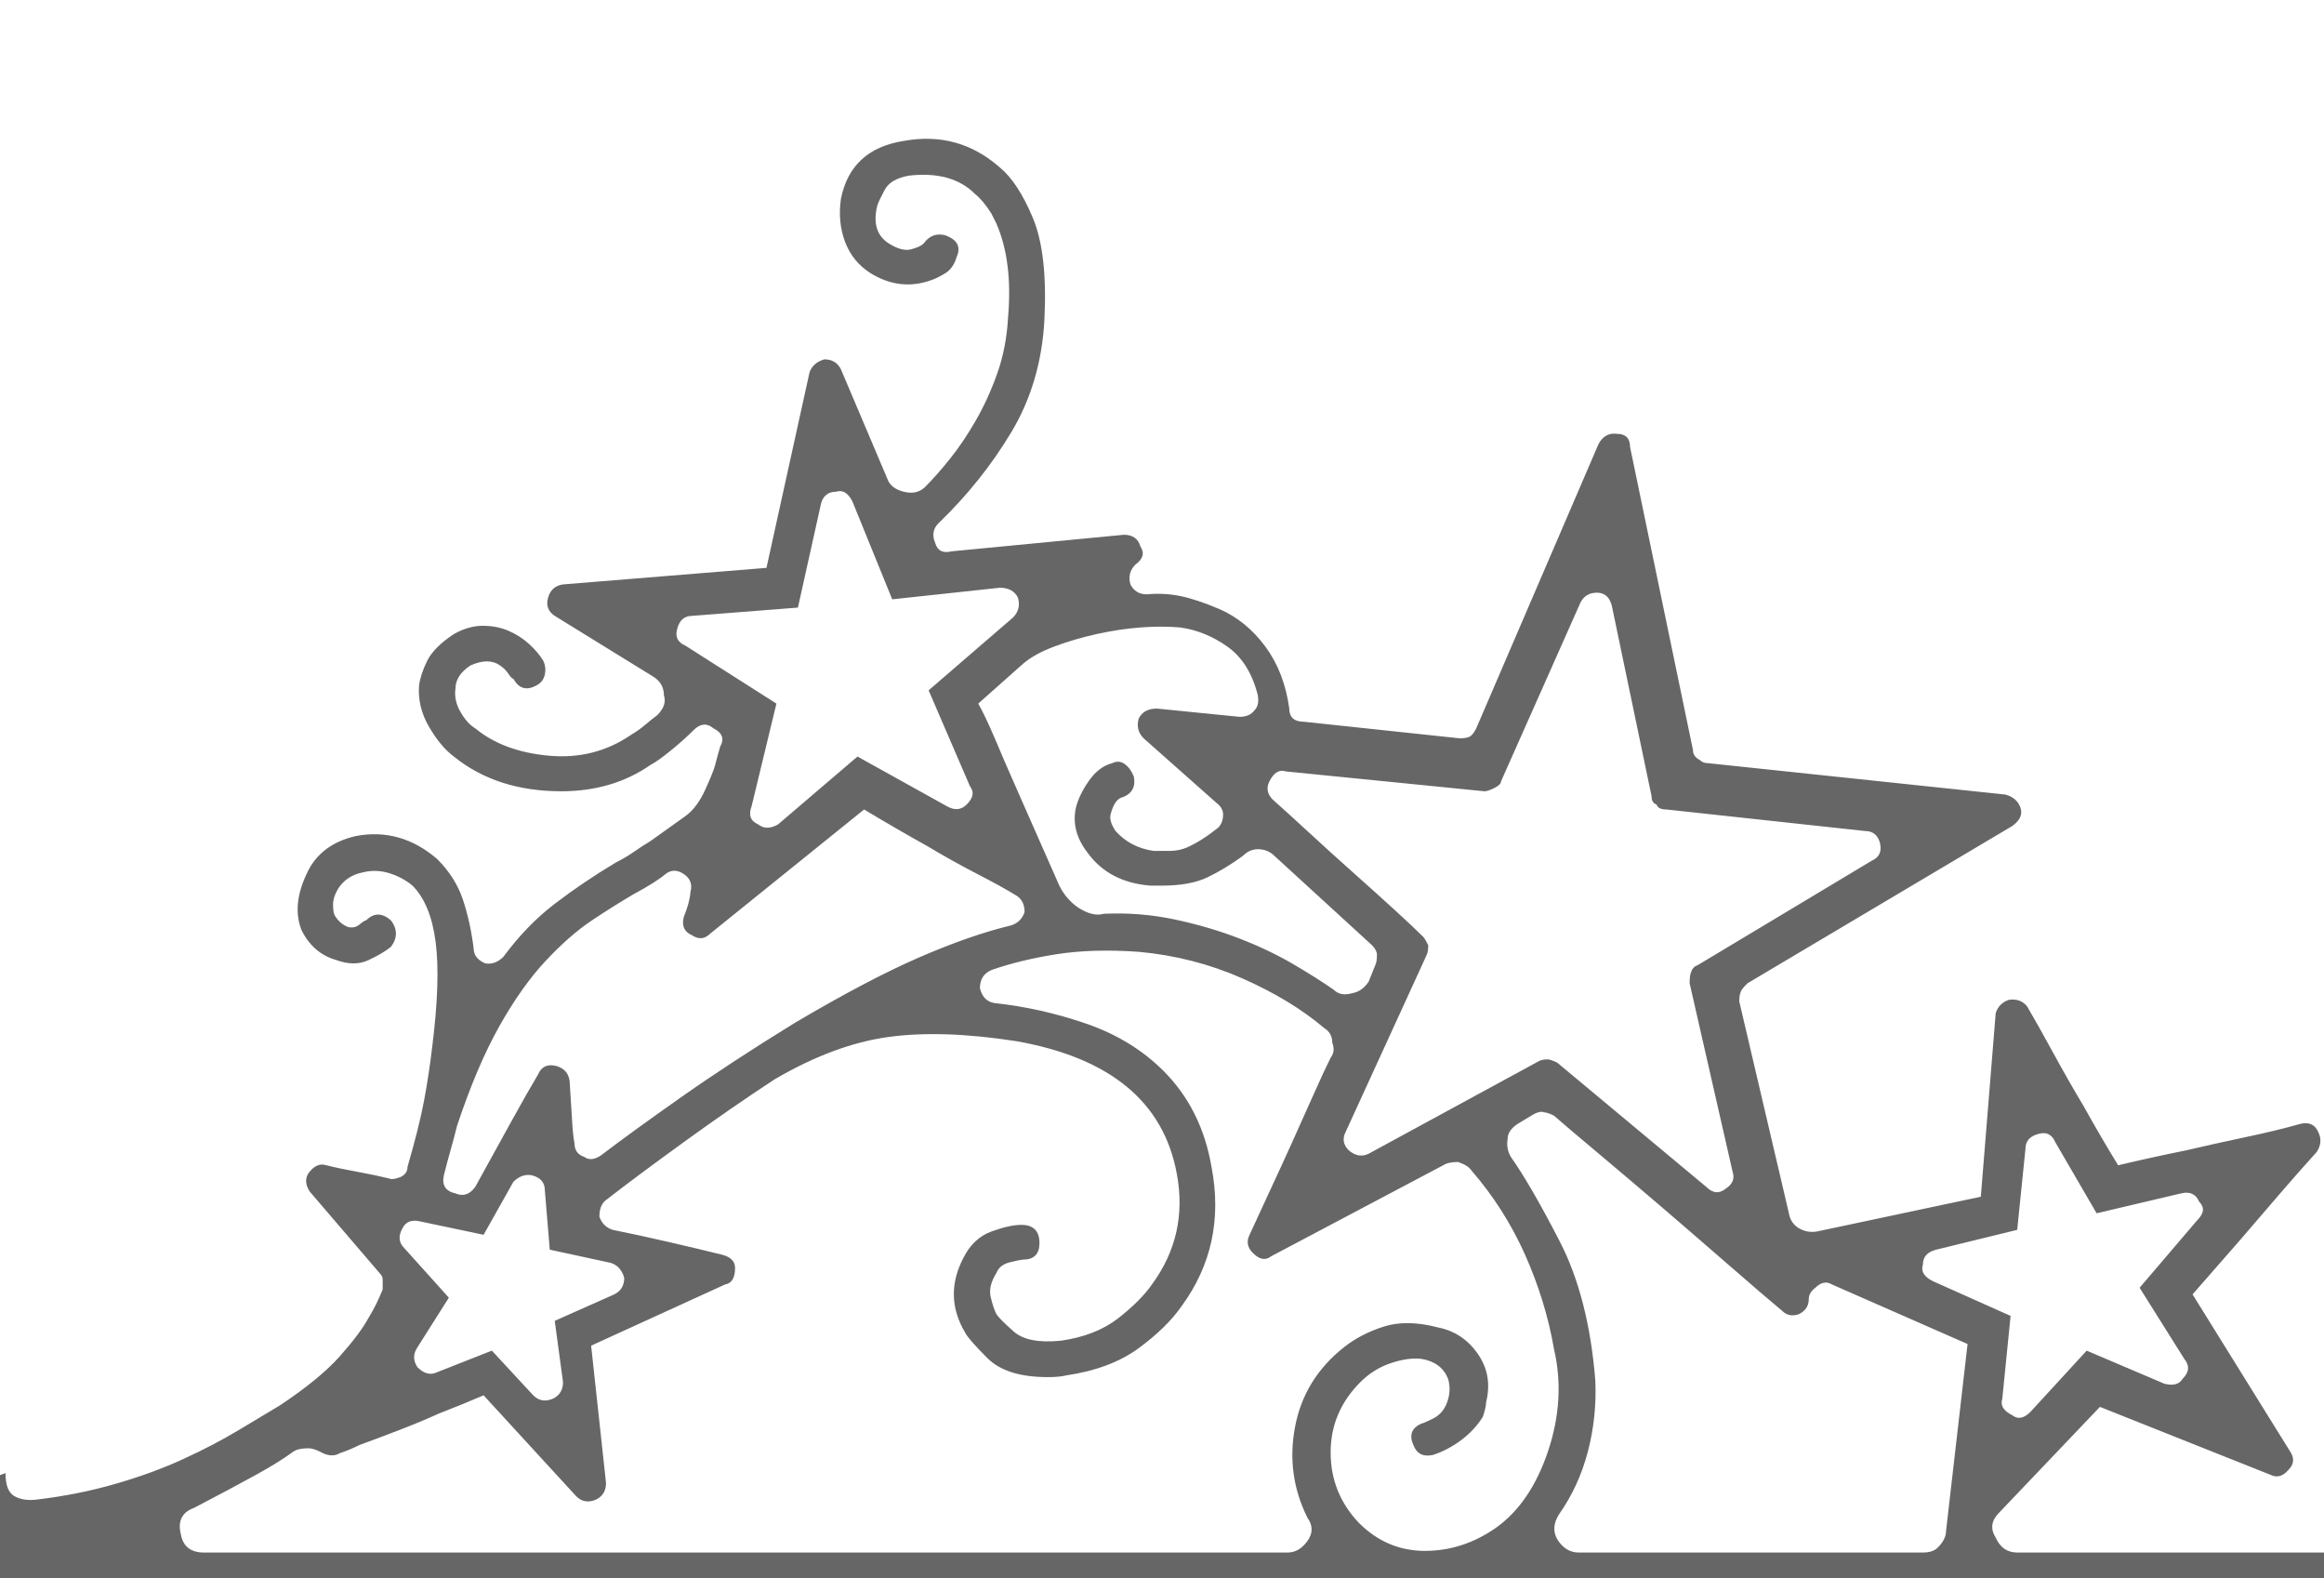 <?xml version="1.0" encoding="utf-8"?>
<!-- Generator: Adobe Illustrator 16.0.0, SVG Export Plug-In . SVG Version: 6.00 Build 0)  -->
<!DOCTYPE svg PUBLIC "-//W3C//DTD SVG 1.1//EN" "http://www.w3.org/Graphics/SVG/1.1/DTD/svg11.dtd">
<svg version="1.1" id="Layer_1" xmlns="http://www.w3.org/2000/svg" xmlns:xlink="http://www.w3.org/1999/xlink" x="0px" y="0px"
	 width="424.238px" height="288px" viewBox="0 0 424.238 288" enable-background="new 0 0 424.238 288" xml:space="preserve">
<g>
	<path fill="#666666" d="M422.895,210.24c-2.015,2.219-4.28,4.785-6.795,7.701c-2.52,2.922-4.983,5.791-7.399,8.607
		c-2.821,3.223-5.639,6.445-8.456,9.664l17.818,28.689c0.802,1.209,0.703,2.316-0.302,3.322c-1.01,1.209-2.114,1.51-3.322,0.906
		l-31.106-12.383l-18.422,19.328c-1.41,1.412-1.613,2.922-0.604,4.531c0.802,1.811,2.114,2.717,3.926,2.717h57.506v9.967H-8.663
		c0-3.426,0-6.445,0-9.061c0-2.613,0.255-4.879,0.755-6.795c0.505-1.91,1.411-3.572,2.718-4.982
		c1.312-1.406,3.374-2.615,6.191-3.625c0,2.219,0.552,3.625,1.661,4.229c1.104,0.604,2.463,0.807,4.077,0.604
		c5.03-0.604,9.815-1.557,14.345-2.869c4.53-1.307,8.654-2.816,12.382-4.529c3.723-1.709,7.097-3.473,10.117-5.285
		s5.535-3.322,7.55-4.529c4.832-3.219,8.457-6.191,10.873-8.91c2.416-2.717,4.124-4.982,5.134-6.795
		c0.604-1.004,1.104-1.91,1.51-2.717c0.401-0.803,0.803-1.709,1.208-2.719v-1.813c0-0.4-0.202-0.801-0.604-1.207l-12.685-14.799
		c-0.807-1.207-0.906-2.313-0.302-3.322c1.005-1.406,2.114-1.91,3.322-1.51c1.609,0.406,3.521,0.807,5.738,1.209
		c2.213,0.406,4.124,0.807,5.737,1.207c0.401,0.203,1.104,0.104,2.114-0.301c0.802-0.402,1.208-1.006,1.208-1.813
		c1.406-4.832,2.416-8.857,3.02-12.08c0.604-3.219,1.104-6.541,1.511-9.967c1.005-8.049,1.208-14.391,0.604-19.025
		c-0.604-4.629-2.015-8.051-4.228-10.268c-1.208-1.006-2.619-1.761-4.229-2.266c-1.613-0.5-3.223-0.552-4.832-0.15
		c-2.015,0.405-3.524,1.41-4.529,3.02c-0.604,1.01-0.906,1.963-0.906,2.869s0.099,1.563,0.302,1.963
		c0.604,1.01,1.406,1.713,2.416,2.114c0.803,0.202,1.51,0.052,2.114-0.453c0.604-0.501,1.005-0.755,1.208-0.755
		c1.406-1.406,2.916-1.406,4.53,0c1.208,1.613,1.208,3.223,0,4.832c-1.011,0.807-2.369,1.613-4.077,2.416
		c-1.713,0.807-3.676,0.807-5.89,0c-2.821-0.803-4.936-2.615-6.342-5.436c-1.208-3.021-0.906-6.441,0.906-10.269
		c1.61-3.624,4.629-5.937,9.06-6.946c5.437-1.005,10.367,0.406,14.798,4.229c2.214,2.217,3.775,4.681,4.682,7.398
		c0.906,2.719,1.557,5.691,1.963,8.908c0,1.209,0.703,2.115,2.114,2.719c1.208,0.203,2.312-0.197,3.321-1.207
		c2.817-3.822,5.937-7.046,9.362-9.664c3.421-2.615,7.144-5.135,11.174-7.551c1.208-0.604,2.313-1.255,3.322-1.963
		c1.005-0.703,2.01-1.359,3.02-1.963c2.817-2.01,4.932-3.521,6.342-4.53c1.406-1.005,2.614-2.614,3.624-4.832
		c1.006-2.213,1.609-3.723,1.813-4.53c0.198-0.802,0.5-1.911,0.906-3.322c0.802-1.406,0.4-2.515-1.208-3.322
		c-1.208-1.005-2.416-0.906-3.624,0.302s-2.619,2.468-4.229,3.775c-1.613,1.312-2.821,2.166-3.624,2.567
		c-4.634,3.223-10.069,4.832-16.308,4.832c-7.852,0-14.396-2.114-19.63-6.342c-1.614-1.208-3.124-3.02-4.53-5.436
		c-1.411-2.416-2.015-4.931-1.812-7.55c0.198-1.406,0.703-2.916,1.51-4.53c0.802-1.609,2.416-3.218,4.832-4.832
		c1.812-1.005,3.572-1.51,5.285-1.51c1.708,0,3.27,0.302,4.681,0.906c1.406,0.604,2.666,1.411,3.775,2.416
		c1.104,1.01,1.963,2.015,2.566,3.02c0.401,0.807,0.501,1.661,0.303,2.567c-0.203,0.906-0.708,1.562-1.511,1.963
		c-1.812,1.01-3.223,0.604-4.228-1.208c-0.203,0-0.505-0.302-0.906-0.906c-0.405-0.604-0.906-1.104-1.51-1.51
		c-1.411-1.005-3.223-1.005-5.437,0c-1.812,1.208-2.718,2.619-2.718,4.228c-0.203,1.411,0.1,2.822,0.906,4.228
		c0.802,1.411,1.708,2.416,2.718,3.02c3.421,2.822,7.899,4.483,13.439,4.983c5.534,0.505,10.518-0.755,14.948-3.775
		c1.005-0.604,1.859-1.208,2.567-1.812c0.703-0.604,1.458-1.208,2.265-1.812c1.208-1.208,1.609-2.416,1.208-3.624
		c0-1.406-0.604-2.515-1.812-3.322l-18.12-11.174c-1.208-0.802-1.613-1.911-1.208-3.322c0.401-1.406,1.308-2.213,2.718-2.416
		l37.146-3.02l7.852-35.636c0.401-1.208,1.307-2.01,2.718-2.416c1.406,0,2.416,0.604,3.021,1.812l8.456,19.932
		c0.4,1.208,1.406,2.015,3.02,2.416c1.609,0.406,2.916,0.104,3.926-0.906c1.406-1.406,2.917-3.119,4.53-5.134
		c1.609-2.01,3.171-4.327,4.681-6.946c1.511-2.614,2.817-5.483,3.927-8.607c1.104-3.119,1.76-6.493,1.963-10.117
		c0.604-6.842-0.104-12.58-2.114-17.214l-0.906-1.812c-1.01-1.609-2.015-2.817-3.02-3.624c-2.822-2.817-6.847-3.926-12.08-3.322
		c-2.218,0.406-3.676,1.26-4.379,2.567c-0.708,1.312-1.161,2.265-1.359,2.869c-0.807,3.223-0.104,5.54,2.114,6.946
		c1.609,1.01,2.968,1.359,4.077,1.057c1.104-0.302,1.859-0.651,2.265-1.057c1.005-1.406,2.313-1.911,3.926-1.51
		c2.214,0.807,2.917,2.114,2.114,3.926c-0.405,1.411-1.108,2.416-2.114,3.02c-1.01,0.604-1.812,1.01-2.416,1.208
		c-3.826,1.411-7.55,1.01-11.174-1.208c-2.218-1.406-3.774-3.322-4.681-5.738s-1.161-5.03-0.755-7.852
		c1.208-6.04,5.03-9.56,11.476-10.57c6.645-1.208,12.481,0.406,17.517,4.832c2.213,1.812,4.228,4.884,6.04,9.211
		c1.812,4.332,2.515,10.523,2.113,18.573c-0.405,7.654-2.416,14.496-6.04,20.536s-8.055,11.58-13.288,16.61
		c-1.01,1.01-1.208,2.218-0.604,3.624c0.401,1.411,1.406,1.916,3.02,1.51l31.408-3.02c1.609,0,2.614,0.708,3.021,2.114
		c0.802,1.208,0.5,2.317-0.906,3.322c-1.01,1.01-1.312,2.218-0.906,3.624c0.604,1.208,1.609,1.812,3.021,1.812
		c2.01-0.198,4.024-0.099,6.04,0.302c2.01,0.406,4.426,1.208,7.248,2.416c3.218,1.411,5.987,3.676,8.305,6.795
		c2.313,3.124,3.774,6.899,4.379,11.325c0,1.614,0.906,2.416,2.718,2.416l28.388,3.02c0.803,0,1.406-0.099,1.813-0.302
		c0.401-0.198,0.802-0.703,1.208-1.51l22.348-51.944c0.803-1.406,1.911-2.01,3.322-1.812c1.609,0,2.416,0.807,2.416,2.416
		l11.476,55.266c0,0.807,0.401,1.411,1.208,1.812c0.401,0.406,0.906,0.604,1.511,0.604l54.359,5.738
		c1.406,0.405,2.313,1.208,2.719,2.416c0.4,1.208-0.104,2.317-1.511,3.321l-48.319,28.691c-0.808,0.807-1.208,1.311-1.208,1.51
		c-0.203,0.404-0.303,1.01-0.303,1.811l9.061,38.656c0.198,1.209,0.802,2.115,1.812,2.719c1.006,0.604,2.114,0.807,3.322,0.604
		l29.898-6.342l2.718-33.521c0.401-1.209,1.208-2.01,2.416-2.416c1.406-0.199,2.515,0.203,3.322,1.207
		c1.405,2.416,3.02,5.285,4.832,8.607c1.812,3.322,3.623,6.494,5.436,9.514c2.01,3.623,4.124,7.248,6.342,10.871
		c4.229-1.004,8.353-1.91,12.382-2.717c3.422-0.803,7.046-1.609,10.872-2.416c3.822-0.803,7.145-1.609,9.966-2.416
		c1.609-0.402,2.719,0.104,3.322,1.51C423.801,207.824,423.697,209.033,422.895,210.24z M273.103,278.795
		c4.228-3.02,7.399-7.701,9.513-14.043c2.114-6.342,2.464-12.533,1.058-18.574c-1.01-5.836-2.771-11.574-5.285-17.213
		c-2.521-5.635-5.79-10.768-9.815-15.402c-0.405-0.604-1.208-1.104-2.416-1.51c-1.208,0-2.113,0.203-2.718,0.604l-31.408,16.611
		c-1.01,0.807-2.114,0.604-3.322-0.605c-1.01-1.004-1.208-2.113-0.604-3.322c1.005-2.213,2.213-4.832,3.624-7.852
		c1.406-3.02,2.817-6.086,4.228-9.211c1.406-3.119,2.719-6.039,3.927-8.758s2.213-4.879,3.02-6.492
		c0.604-0.803,0.703-1.709,0.302-2.719c0-1.207-0.505-2.113-1.51-2.719c-4.029-3.42-9.013-6.439-14.949-9.059
		c-5.94-2.615-12.23-4.229-18.875-4.832c-5.639-0.402-10.674-0.25-15.1,0.453c-4.431,0.707-8.356,1.66-11.778,2.869
		c-1.41,0.604-2.113,1.713-2.113,3.32c0.4,1.615,1.307,2.521,2.718,2.719c5.634,0.604,11.221,1.863,16.761,3.775
		c5.535,1.916,10.216,4.785,14.043,8.607c4.629,4.633,7.55,10.471,8.758,17.516c1.813,9.465,0,17.922-5.436,25.367
		c-1.813,2.619-4.431,5.186-7.853,7.701c-3.426,2.52-7.852,4.182-13.288,4.982c-0.807,0.203-1.915,0.303-3.321,0.303
		c-5.035,0-8.711-1.156-11.023-3.473c-2.316-2.313-3.676-3.875-4.077-4.682c-2.618-4.426-2.718-8.955-0.302-13.59
		c1.208-2.416,2.916-4.025,5.134-4.832c2.213-0.803,4.025-1.207,5.437-1.207c2.213,0,3.321,1.107,3.321,3.322
		c0,2.014-1.01,3.02-3.02,3.02c-0.203,0-0.958,0.15-2.265,0.453c-1.313,0.301-2.166,0.957-2.567,1.963
		c-1.01,1.613-1.359,3.072-1.057,4.379c0.302,1.311,0.65,2.369,1.057,3.17c0.401,0.605,1.458,1.662,3.171,3.172
		c1.708,1.51,4.577,2.066,8.607,1.66c4.228-0.604,7.701-1.963,10.419-4.076s4.78-4.176,6.19-6.191
		c4.427-6.039,5.937-12.783,4.53-20.234c-2.416-13.084-12.184-21.139-29.294-24.16c-9.06-1.406-16.865-1.66-23.405-0.754
		c-6.545,0.906-13.438,3.473-20.687,7.701c-5.238,3.426-10.773,7.248-16.61,11.477c-5.842,4.227-10.57,7.752-14.193,10.568
		c-0.808,0.605-1.208,1.615-1.208,3.021c0.4,1.207,1.208,2.014,2.416,2.416c3.02,0.604,6.492,1.357,10.419,2.264
		c3.926,0.906,7.097,1.662,9.513,2.266c1.609,0.406,2.416,1.207,2.416,2.416c0,1.813-0.604,2.822-1.813,3.02l-24.462,11.174
		l2.719,25.066c0,1.41-0.604,2.416-1.813,3.02c-1.411,0.605-2.619,0.406-3.624-0.604l-16.912-18.422
		c-2.821,1.207-5.539,2.316-8.153,3.322c-2.218,1.01-4.634,2.014-7.248,3.02c-2.619,1.01-5.035,1.916-7.248,2.719
		c-1.208,0.604-2.416,1.107-3.624,1.51c-1.01,0.604-2.218,0.504-3.624-0.303c-0.807-0.4-1.51-0.604-2.114-0.604
		c-1.208,0-2.114,0.203-2.718,0.604c-1.614,1.209-3.879,2.619-6.795,4.229c-2.921,1.613-6.696,3.623-11.325,6.039
		c-2.218,0.809-3.02,2.416-2.416,4.832c0.401,2.219,1.812,3.322,4.228,3.322h197.81c1.406,0,2.614-0.703,3.624-2.113
		c1.005-1.406,1.005-2.816,0-4.229c-2.619-5.232-3.374-10.768-2.266-16.609c1.104-5.838,4.077-10.67,8.909-14.496
		c2.011-1.609,4.427-2.869,7.248-3.775c2.817-0.906,6.139-0.854,9.966,0.15c3.021,0.605,5.437,2.219,7.248,4.832
		c1.813,2.619,2.313,5.541,1.51,8.758c0,0.605-0.202,1.512-0.604,2.719c-1.01,1.613-2.317,3.02-3.926,4.229
		c-1.614,1.207-3.322,2.113-5.134,2.717c-1.813,0.406-3.021-0.197-3.624-1.811c-0.808-1.813-0.303-3.119,1.51-3.926
		c0.198,0,0.906-0.303,2.114-0.906c1.207-0.605,2.062-1.609,2.566-3.021c0.5-1.406,0.552-2.816,0.151-4.227
		c-0.808-2.01-2.416-3.219-4.832-3.625c-1.614-0.197-3.474,0.053-5.587,0.756c-2.114,0.707-3.979,1.863-5.587,3.473
		c-3.624,3.623-5.437,7.904-5.437,12.834c0,4.938,1.708,9.213,5.134,12.836c3.422,3.426,7.446,5.135,12.08,5.135
		C264.745,283.023,269.073,281.617,273.103,278.795z M81.937,236.816l-5.738,9.061c-0.807,1.207-0.807,2.416,0,3.623
		c1.208,1.209,2.416,1.51,3.624,0.906l9.967-3.926l7.55,8.154c1.005,1.01,2.213,1.207,3.624,0.604
		c1.208-0.604,1.812-1.609,1.812-3.02l-1.51-11.174l10.872-4.832c1.208-0.604,1.812-1.609,1.812-3.02
		c-0.405-1.406-1.208-2.313-2.416-2.719l-11.174-2.416l-0.905-10.871c0-1.406-0.808-2.313-2.416-2.719
		c-1.208-0.197-2.317,0.203-3.322,1.207l-5.437,9.664l-11.476-2.416c-1.614-0.4-2.718,0-3.322,1.209
		c-0.807,1.41-0.708,2.619,0.303,3.623L81.937,236.816z M145.055,186.686c8.856-5.234,16.407-9.211,22.649-11.93
		c6.238-2.719,11.878-4.682,16.912-5.889c1.208-0.401,2.011-1.209,2.416-2.416c0-1.406-0.505-2.416-1.51-3.021
		c-1.614-1.005-3.978-2.312-7.097-3.926c-3.124-1.609-6.191-3.322-9.211-5.134c-3.624-2.011-7.451-4.229-11.477-6.645l-28.086,22.65
		c-1.01,1.01-2.114,1.109-3.322,0.302c-1.41-0.604-1.915-1.708-1.51-3.321c0.401-1.006,0.703-1.912,0.906-2.719
		c0.198-0.803,0.302-1.406,0.302-1.813c0.401-1.406,0-2.515-1.208-3.321c-1.208-0.802-2.316-0.802-3.322,0
		c-1.208,1.01-3.123,2.218-5.737,3.624c-2.416,1.41-4.983,3.02-7.701,4.832s-5.54,4.279-8.456,7.398
		c-2.921,3.125-5.737,7.098-8.456,11.93c-2.718,4.832-5.285,10.871-7.701,18.119c-0.405,1.615-0.807,3.125-1.208,4.531
		c-0.405,1.41-0.807,2.92-1.208,4.529c-0.405,1.813,0.303,2.92,2.114,3.322c1.406,0.604,2.614,0.203,3.624-1.209
		c2.213-4.023,4.379-7.951,6.493-11.777c2.114-3.822,3.775-6.742,4.983-8.758c0.604-1.406,1.708-1.912,3.321-1.51
		c1.406,0.406,2.213,1.311,2.416,2.717c0.198,3.021,0.35,5.438,0.453,7.248c0.099,1.813,0.25,3.225,0.453,4.229
		c0,1.209,0.604,2.016,1.812,2.416c0.803,0.604,1.813,0.506,3.021-0.303c3.421-2.613,8.201-6.086,14.345-10.418
		C130.204,196.098,137.202,191.518,145.055,186.686z M141.733,128.399l-4.53,18.724c-0.604,1.613-0.202,2.718,1.208,3.322
		c1.006,0.807,2.214,0.807,3.624,0l14.496-12.383l16.309,9.061c1.406,0.807,2.614,0.707,3.624-0.303
		c1.208-1.207,1.406-2.313,0.604-3.322l-7.55-17.516l15.402-13.288c1.005-1.005,1.307-2.213,0.905-3.624
		c-0.604-1.208-1.713-1.812-3.321-1.812l-19.631,2.114l-7.248-17.818c-0.807-1.609-1.812-2.213-3.02-1.812
		c-1.411,0-2.317,0.708-2.718,2.114l-4.229,19.026l-19.328,1.51c-1.41,0-2.316,0.807-2.718,2.416c-0.405,1.411,0.1,2.416,1.51,3.02
		L141.733,128.399z M215.421,114.507c-2.218-0.198-4.634-0.198-7.248,0c-2.619,0.203-5.285,0.604-8.003,1.208
		c-2.719,0.604-5.285,1.359-7.701,2.265c-2.416,0.906-4.332,1.963-5.738,3.171l-8.154,7.248c0.803,1.411,1.813,3.525,3.021,6.342
		c1.005,2.416,2.463,5.79,4.379,10.117c1.911,4.332,4.379,9.919,7.398,16.762c0.803,1.613,1.911,2.92,3.322,3.926
		c1.813,1.208,3.421,1.613,4.832,1.208c4.427-0.198,8.758,0.151,12.986,1.057c4.228,0.906,8.154,2.067,11.778,3.474
		c3.623,1.41,6.894,2.973,9.814,4.68c2.916,1.713,5.384,3.275,7.399,4.682c0.802,0.807,1.911,1.01,3.321,0.604
		c1.208-0.197,2.214-0.906,3.021-2.113l1.208-3.02c0.198-0.402,0.302-1.006,0.302-1.813c0-0.604-0.302-1.209-0.906-1.813
		l-17.817-16.308c-0.808-0.802-1.813-1.208-3.021-1.208c-1.01,0-1.916,0.406-2.718,1.208c-2.218,1.614-4.379,2.921-6.493,3.927
		c-2.114,1.01-4.884,1.51-8.305,1.51h-2.114c-5.035-0.401-8.861-2.416-11.476-6.041c-2.016-2.613-2.719-5.332-2.114-8.153
		c0.401-1.609,1.208-3.27,2.416-4.983c1.208-1.708,2.614-2.765,4.228-3.171c0.803-0.401,1.558-0.349,2.266,0.151
		c0.703,0.505,1.255,1.26,1.661,2.265c0.4,2.015-0.406,3.322-2.416,3.927c-0.808,0.405-1.411,1.41-1.813,3.02
		c-0.203,0.807,0.1,1.813,0.906,3.02c1.812,2.016,4.124,3.223,6.946,3.625c1.005,0,2.01,0,3.02,0c1.005,0,2.011-0.199,3.021-0.604
		c1.812-0.802,3.723-2.011,5.737-3.624c0.604-0.604,0.906-1.406,0.906-2.416c0-0.803-0.406-1.51-1.208-2.114l-13.288-11.778
		c-1.01-1.005-1.312-2.213-0.906-3.624c0.604-1.208,1.709-1.812,3.322-1.812l15.101,1.51c1.207,0,2.113-0.401,2.718-1.208
		c0.604-0.604,0.802-1.51,0.604-2.718c-1.01-4.025-2.869-6.993-5.587-8.909C221.31,116.069,218.441,114.913,215.421,114.507z
		 M234.748,140.781c-1.208-0.401-2.218,0.203-3.02,1.812c-0.604,1.208-0.406,2.317,0.604,3.321c1.813,1.614,4.025,3.625,6.645,6.041
		c2.614,2.416,5.285,4.832,8.003,7.248s5.233,4.681,7.55,6.795c2.313,2.113,4.077,3.775,5.285,4.982
		c0.198,0.203,0.5,0.708,0.906,1.51c0,0.807-0.104,1.412-0.302,1.813l-14.799,32.314c-0.604,1.207-0.405,2.316,0.604,3.322
		c1.208,1.01,2.416,1.207,3.624,0.604l31.105-16.912c0.401-0.199,0.906-0.303,1.511-0.303c0.4,0,1.005,0.203,1.812,0.605
		l27.18,22.648c1.208,1.209,2.416,1.313,3.624,0.303c1.208-0.803,1.609-1.813,1.208-3.02l-7.852-34.428
		c0-1.006,0.099-1.709,0.302-2.115c0.198-0.604,0.604-1.004,1.208-1.207l31.71-19.026c1.406-0.604,1.911-1.708,1.51-3.322
		c-0.405-1.406-1.312-2.114-2.718-2.114l-36.24-3.926c-1.01,0-1.613-0.302-1.812-0.906c-0.604-0.197-0.906-0.703-0.906-1.51
		l-7.248-34.73c-0.405-1.609-1.312-2.416-2.718-2.416c-1.411,0-2.416,0.604-3.02,1.812l-14.496,32.616
		c0,0.406-0.406,0.807-1.208,1.208c-0.808,0.406-1.411,0.604-1.813,0.604L234.748,140.781z M359.173,245.273L334.408,234.4
		c-1.01-0.604-2.015-0.4-3.02,0.604c-0.807,0.605-1.208,1.313-1.208,2.115c0,1.207-0.604,2.113-1.813,2.717
		c-1.208,0.406-2.218,0.203-3.02-0.604c-2.416-2.01-5.587-4.729-9.513-8.154c-3.927-3.42-8.004-6.945-12.231-10.57
		c-4.228-3.623-8.206-6.992-11.929-10.115c-3.729-3.119-6.395-5.385-8.003-6.795c-0.808-0.402-1.411-0.605-1.813-0.605
		c-0.405-0.197-1.01-0.098-1.812,0.303l-3.021,1.813c-1.208,0.807-1.812,1.713-1.812,2.717c-0.203,1.209,0,2.318,0.604,3.322
		c2.416,3.426,5.384,8.561,8.909,15.402c3.521,6.848,5.687,15.303,6.493,25.367c0.198,4.432-0.255,8.758-1.359,12.986
		c-1.108,4.229-2.869,8.055-5.285,11.477c-1.01,1.613-1.108,3.123-0.302,4.529c1.005,1.615,2.313,2.416,3.926,2.416h62.816
		c1.208,0,2.114-0.301,2.718-0.906c1.005-1.004,1.51-2.01,1.51-3.02L359.173,245.273z M390.58,235.004l10.57-12.381
		c1.208-1.209,1.308-2.313,0.302-3.322c-0.604-1.406-1.713-1.912-3.321-1.51l-15.402,3.623l-7.55-12.984
		c-0.604-1.406-1.614-1.912-3.021-1.512c-1.613,0.406-2.416,1.313-2.416,2.719l-1.51,14.799l-14.798,3.623
		c-1.614,0.406-2.416,1.313-2.416,2.719c-0.406,1.207,0.198,2.217,1.812,3.02l14.194,6.342l-1.51,15.1
		c-0.406,1.209,0.198,2.219,1.812,3.02c1.006,0.809,2.114,0.605,3.322-0.604l10.268-11.174l14.194,6.041
		c1.609,0.404,2.718,0.104,3.322-0.906c1.208-1.209,1.307-2.416,0.302-3.625L390.58,235.004z"/>
</g>
</svg>

